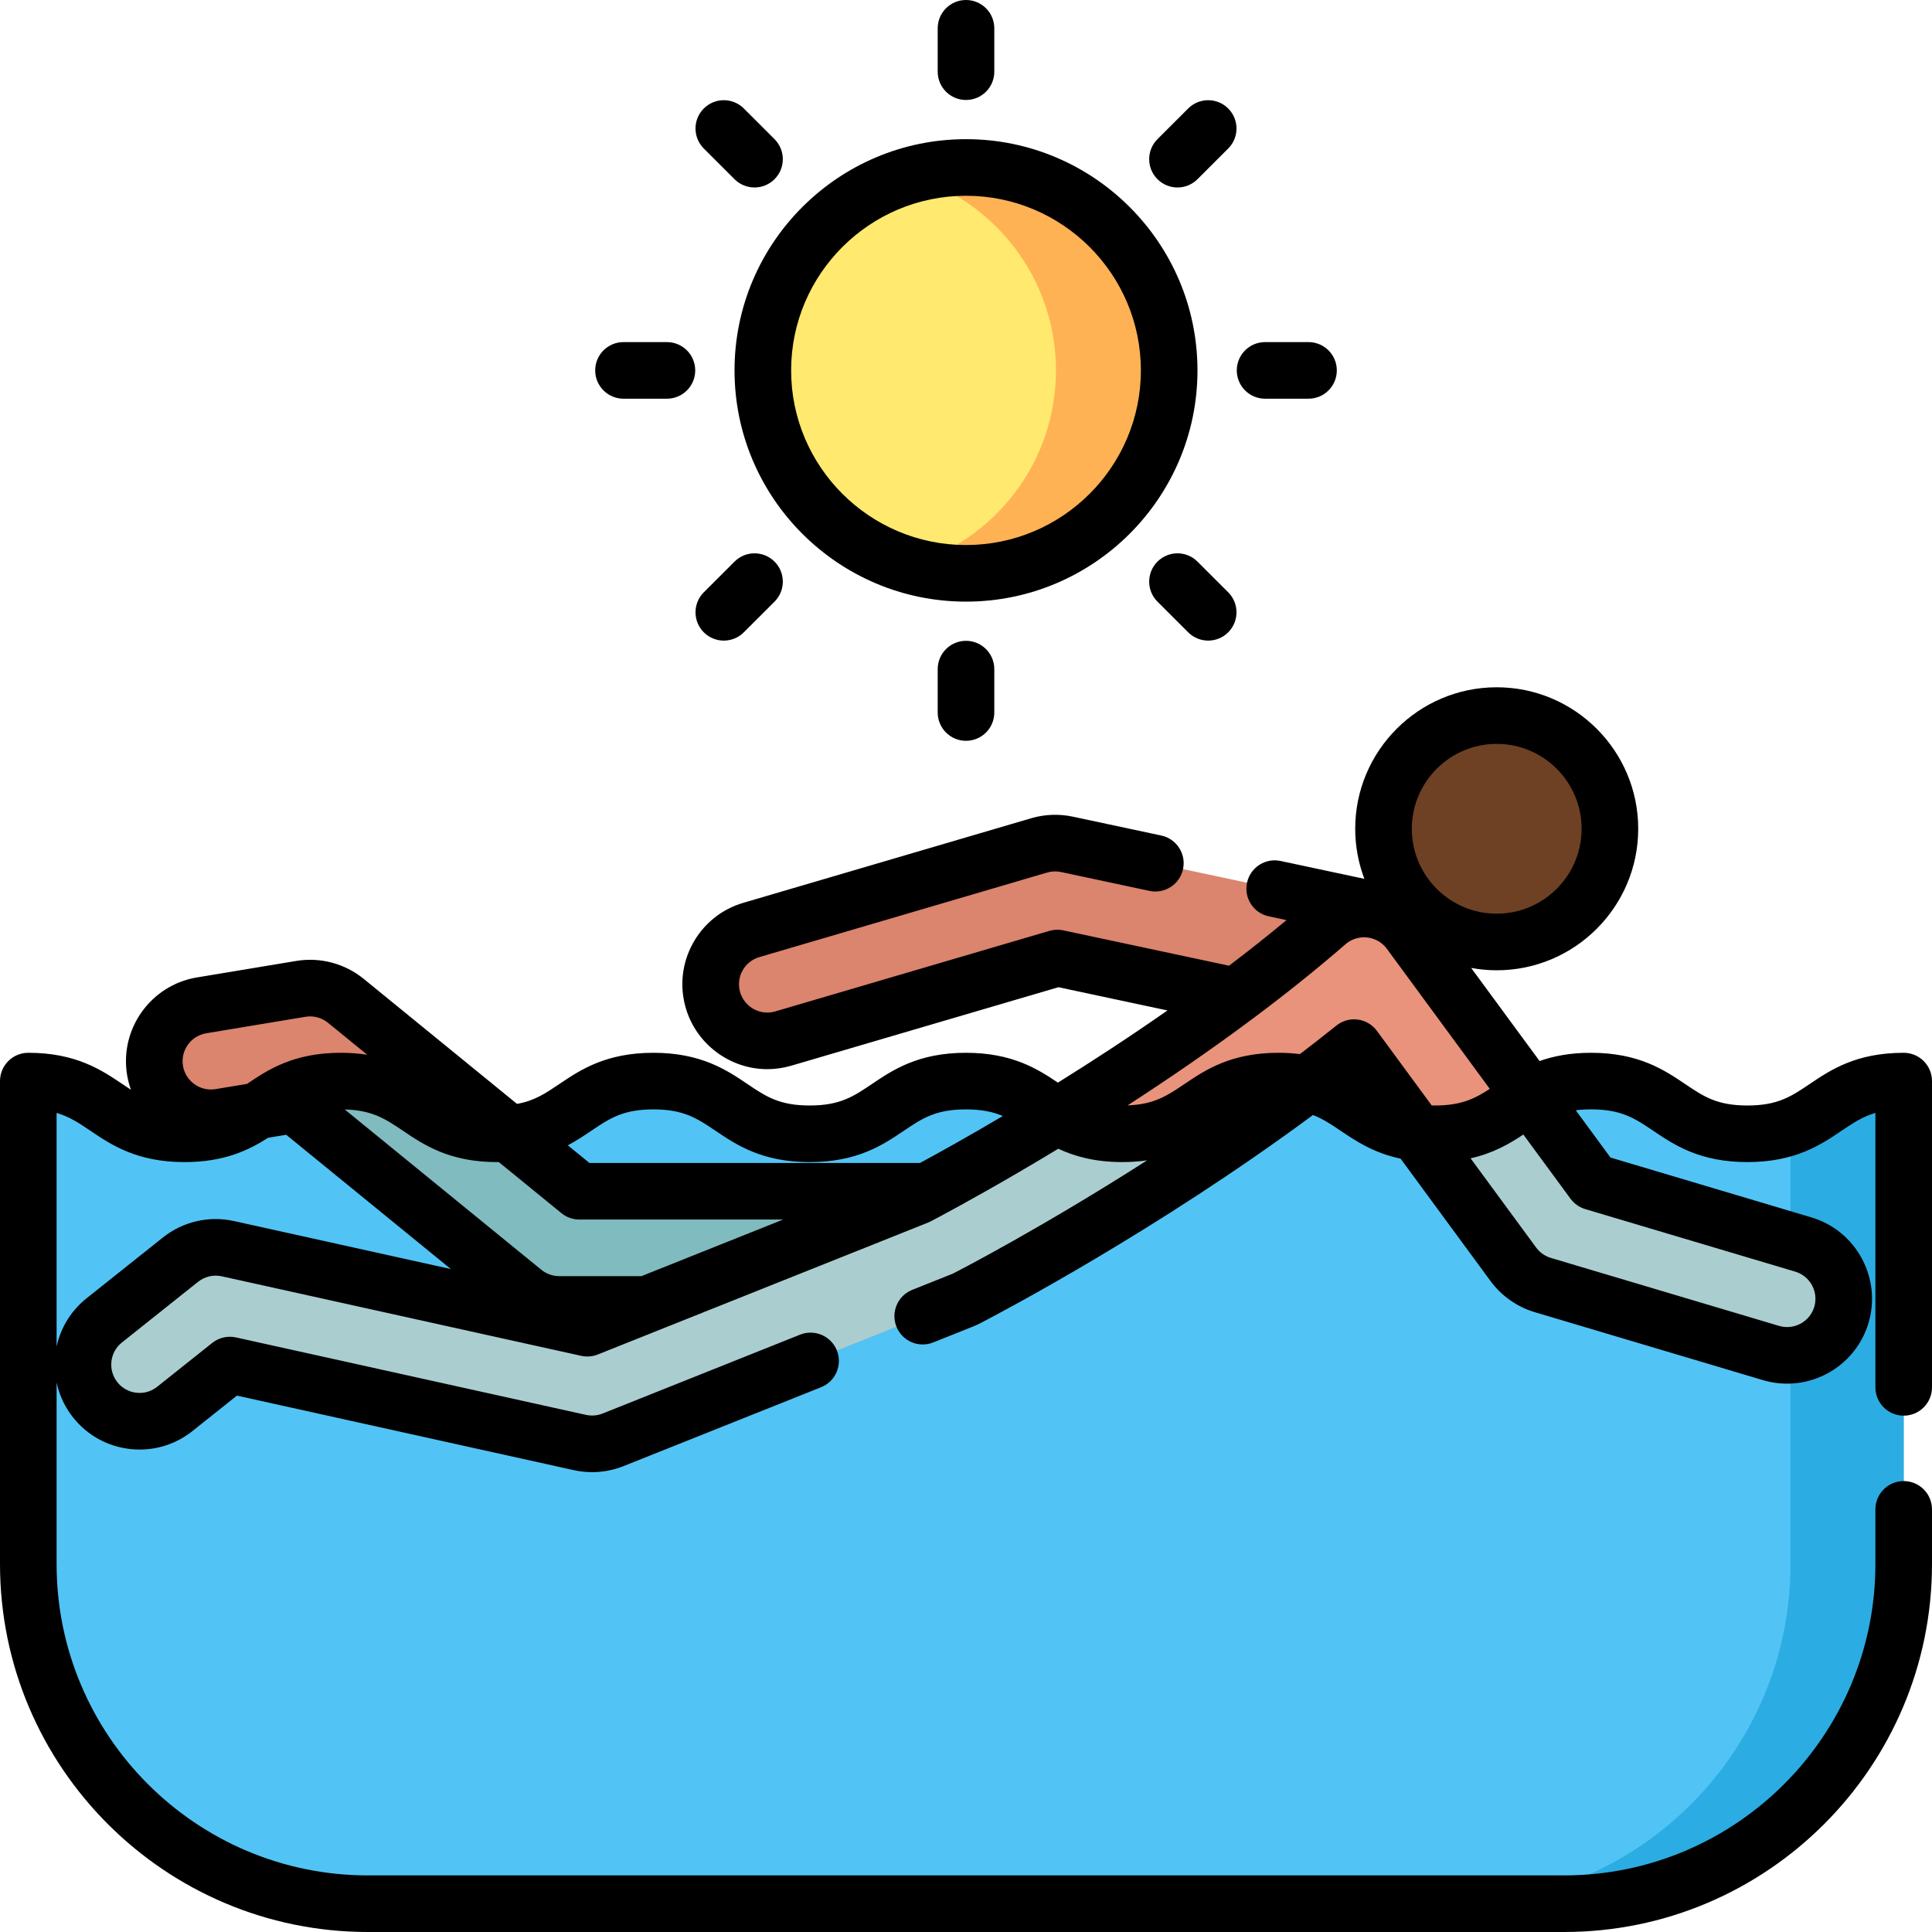 <?xml version="1.0" encoding="UTF-8"?>
<svg xmlns="http://www.w3.org/2000/svg" xmlns:xlink="http://www.w3.org/1999/xlink" id="Capa_1" x="0px" y="0px" viewBox="0 0 512 512" style="enable-background:new 0 0 512 512;" xml:space="preserve">
  <path style="fill:#51C4F5;" d="M504.5,286.5c-20.711,0-20.711,13.968-41.423,13.968S442.366,286.5,421.654,286.5 c-20.709,0-20.709,13.968-41.417,13.968c-20.709,0-20.709-13.968-41.418-13.968c-20.708,0-20.708,13.968-41.417,13.968 c-20.708,0-20.708-13.968-41.416-13.968c-20.705,0-20.705,13.968-41.411,13.968c-20.708,0-20.708-13.968-41.415-13.968 c-20.708,0-20.708,13.968-41.417,13.968c-20.708,0-20.708-13.968-41.416-13.968c-20.707,0-20.707,13.968-41.414,13.968 S28.206,286.5,7.5,286.5v128c0,49.706,40.294,90,90,90h317c49.706,0,90-40.294,90-90V286.5z"></path>
  <path style="fill:#2BADE3;" d="M474.5,298.615V414.5c0,49.706-40.294,90-90,90h30c49.706,0,90-40.294,90-90v-128 C488.512,286.5,484.859,294.819,474.5,298.615z"></path>
  <path style="fill:#DB846E;" d="M203.335,275.843c-6.485,0-12.464-4.238-14.385-10.776c-2.335-7.948,2.215-16.285,10.163-18.62 l76.281-22.41c2.393-0.703,4.921-0.798,7.357-0.278l81.871,17.46c8.102,1.728,13.27,9.696,11.541,17.798 c-1.728,8.102-9.692,13.271-17.799,11.542l-78.157-16.668l-72.638,21.34C206.159,275.645,204.734,275.843,203.335,275.843z"></path>
  <path style="fill:#E9937C;" d="M156.92,382.638c-1.085,0-2.171-0.118-3.241-0.354l-92.763-20.527l-14.585,11.62 c-6.479,5.163-15.916,4.094-21.078-2.385s-4.095-15.917,2.385-21.079l20.184-16.081c3.542-2.821,8.165-3.892,12.588-2.914 l95.239,21.075l87.53-34.96c6.51-3.411,64.588-34.285,108.47-72.461c3.164-2.752,7.337-4.055,11.501-3.591 c4.167,0.462,7.95,2.648,10.433,6.026l48.663,66.227l55.647,16.575c7.939,2.365,12.458,10.718,10.094,18.658 c-2.365,7.939-10.721,12.458-18.658,10.094l-60.472-18.012c-3.131-0.933-5.871-2.862-7.806-5.494l-42.195-57.424 c-46.721,37.525-100.11,65.137-102.558,66.396c-0.422,0.217-0.854,0.414-1.294,0.589l-92.521,36.953 C160.705,382.279,158.815,382.638,156.92,382.638z"></path>
  <path style="fill:#DB846E;" d="M249.44,345.685H148.189c-3.454,0-6.803-1.192-9.479-3.375l-60.753-49.544l-19.608,3.262 c-8.173,1.356-15.899-4.164-17.259-12.335s4.163-15.898,12.335-17.258l26.296-4.375c4.258-0.708,8.603,0.449,11.941,3.172 l61.868,50.454h95.91c8.284,0,15,6.716,15,15S257.724,345.685,249.44,345.685z"></path>
  <path style="fill:#AACED0;" d="M487.99,348.47c-2.37,7.94-10.72,12.45-18.66,10.09l-60.47-18.01c-3.13-0.93-5.88-2.86-7.81-5.5 l-25.61-34.86c1.47,0.18,3.06,0.28,4.8,0.28c13.35,0,18.09-5.8,25.32-9.94l16.68,22.7l55.65,16.58 C485.83,332.17,490.35,340.53,487.99,348.47z"></path>
  <path style="fill:#80BBBF;" d="M264.44,330.69c0,8.28-6.72,15-15,15H148.19c-3.46,0-6.8-1.2-9.48-3.38l-60.75-49.54l-9.68,1.61 c5.66-3.76,10.8-7.88,22.05-7.88c20.7,0,20.7,13.97,41.41,13.97c1.05,0,2.04-0.04,2.99-0.11h0.01l18.79,15.33h95.91 C257.72,315.69,264.44,322.4,264.44,330.69z"></path>
  <circle style="fill:#6E4124;" cx="396.64" cy="219.64" r="30"></circle>
  <path style="fill:#AACED0;" d="M346.45,287.25c-42.07,31.63-85.4,54.32-89.86,56.63c-0.13,0.07-0.23,0.12-0.29,0.15 c-0.24,0.12-0.48,0.24-0.73,0.35c-0.19,0.08-0.38,0.16-0.57,0.24l-0.4,0.16l-92.12,36.79c-1.78,0.71-3.66,1.07-5.56,1.07 c-1.09,0-2.17-0.12-3.24-0.36l-92.76-20.52l-14.59,11.62c-6.48,5.16-15.92,4.09-21.08-2.39s-4.09-15.91,2.39-21.08l20.18-16.08 c3.54-2.82,8.17-3.89,12.59-2.91l95.24,21.07l15.77-6.3l71.76-28.66c0.52-0.27,1.38-0.72,2.53-1.34c5.65-3.03,18.5-10.07,34.52-19.9 c4.22,2.58,9.13,4.68,17.17,4.68c20.71,0,20.71-13.97,41.42-13.97C341.73,286.5,344.24,286.78,346.45,287.25z"></path>
  <ellipse style="fill:#FFE96E;" cx="256" cy="98.16" rx="53.842" ry="53.779"></ellipse>
  <path style="fill:#FFB254;" d="M256,44.382c-5.208,0-10.237,0.753-15,2.131c22.434,6.49,38.842,27.148,38.842,51.648 c0,24.499-16.408,45.158-38.842,51.648c4.763,1.378,9.792,2.131,15,2.131c29.736,0,53.842-24.078,53.842-53.779 C309.842,68.459,285.736,44.382,256,44.382z"></path>
  <path d="M256,159.439c33.824,0,61.343-27.489,61.343-61.278S289.824,36.882,256,36.882s-61.343,27.49-61.343,61.279 S222.176,159.439,256,159.439z M256,51.882c25.554,0,46.343,20.761,46.343,46.279S281.554,144.439,256,144.439 s-46.343-20.76-46.343-46.278S230.446,51.882,256,51.882z"></path>
  <path d="M256,26.496c4.143,0,7.5-3.358,7.5-7.5V7.5c0-4.142-3.357-7.5-7.5-7.5s-7.5,3.358-7.5,7.5v11.496 C248.5,23.138,251.857,26.496,256,26.496z"></path>
  <path d="M248.5,177.325v11.496c0,4.142,3.357,7.5,7.5,7.5s7.5-3.358,7.5-7.5v-11.496c0-4.142-3.357-7.5-7.5-7.5 S248.5,173.183,248.5,177.325z"></path>
  <path d="M312.044,49.683c1.918,0,3.836-0.731,5.3-2.193l8.139-8.129c2.931-2.927,2.934-7.676,0.007-10.607 s-7.676-2.933-10.606-0.006l-8.139,8.129c-2.931,2.927-2.934,7.676-0.007,10.607C308.202,48.949,310.123,49.683,312.044,49.683z"></path>
  <path d="M191.817,169.767c1.918,0,3.836-0.731,5.3-2.193l8.139-8.129c2.931-2.927,2.934-7.676,0.007-10.607 c-2.927-2.93-7.676-2.934-10.606-0.006l-8.139,8.129c-2.931,2.927-2.934,7.676-0.007,10.607 C187.976,169.034,189.896,169.767,191.817,169.767z"></path>
  <path d="M335.259,105.661h11.509c4.143,0,7.5-3.358,7.5-7.5s-3.357-7.5-7.5-7.5h-11.509c-4.143,0-7.5,3.358-7.5,7.5 S331.116,105.661,335.259,105.661z"></path>
  <path d="M165.232,105.661h11.509c4.143,0,7.5-3.358,7.5-7.5s-3.357-7.5-7.5-7.5h-11.509c-4.143,0-7.5,3.358-7.5,7.5 S161.09,105.661,165.232,105.661z"></path>
  <path d="M317.344,148.832c-2.93-2.927-7.679-2.924-10.606,0.006c-2.927,2.931-2.924,7.68,0.007,10.607l8.139,8.129 c1.464,1.462,3.382,2.193,5.3,2.193c1.921,0,3.842-0.733,5.307-2.2c2.927-2.931,2.924-7.68-0.007-10.607L317.344,148.832z"></path>
  <path d="M194.656,47.489c1.464,1.462,3.382,2.193,5.3,2.193c1.921,0,3.842-0.733,5.307-2.2c2.927-2.931,2.924-7.68-0.007-10.607 l-8.139-8.129c-2.93-2.927-7.679-2.924-10.606,0.006c-2.927,2.931-2.924,7.68,0.007,10.607L194.656,47.489z"></path>
  <path d="M504.5,375.167c4.143,0,7.5-3.358,7.5-7.5V286.5c0-4.142-3.357-7.5-7.5-7.5c-12.648,0-19.444,4.583-24.905,8.266 c-4.908,3.31-8.455,5.702-16.518,5.702c-8.063,0-11.61-2.392-16.519-5.702c-5.46-3.683-12.256-8.266-24.904-8.266 c-5.551,0-9.973,0.883-13.651,2.185l-18.13-24.674c2.198,0.403,4.458,0.624,6.771,0.624c20.678,0,37.5-16.822,37.5-37.5 s-16.822-37.5-37.5-37.5s-37.5,16.822-37.5,37.5c0,4.67,0.865,9.139,2.431,13.266l-22.204-4.735 c-4.047-0.867-8.036,1.72-8.899,5.771c-0.864,4.051,1.72,8.036,5.771,8.899l4.696,1.001c-4.968,4.138-10.076,8.176-15.234,12.085 l-43.93-9.368c-1.221-0.261-2.483-0.212-3.679,0.139l-72.62,21.334c-0.71,0.207-1.433,0.312-2.146,0.312 c-3.298,0-6.252-2.214-7.185-5.388c-0.566-1.923-0.35-3.951,0.61-5.709c0.959-1.756,2.544-3.033,4.469-3.597l76.292-22.414 c1.183-0.349,2.45-0.398,3.669-0.137l23.433,4.998c4.051,0.865,8.036-1.719,8.899-5.771c0.864-4.051-1.72-8.036-5.771-8.899 l-23.429-4.997c-3.656-0.783-7.479-0.635-11.043,0.418L197,239.252c-5.768,1.69-10.53,5.526-13.41,10.802 c-2.882,5.278-3.534,11.363-1.836,17.131c2.796,9.511,11.668,16.154,21.575,16.154c2.131,0,4.263-0.306,6.354-0.914l70.818-20.805 l28.89,6.161c-10.082,7.047-19.989,13.493-29.038,19.126c-5.372-3.615-12.127-7.908-24.369-7.908c-12.646,0-19.44,4.583-24.9,8.267 c-4.906,3.31-8.451,5.701-16.511,5.701c-8.062,0-11.606-2.392-16.514-5.702c-5.46-3.683-12.255-8.266-24.901-8.266 c-12.647,0-19.442,4.583-24.903,8.266c-3.684,2.485-6.602,4.452-11.239,5.279l-40.622-33.13c-5.011-4.081-11.54-5.816-17.906-4.753 l-26.302,4.37c-12.235,2.037-20.533,13.65-18.497,25.89c0.223,1.342,0.568,2.633,1.011,3.871c-0.749-0.482-1.507-0.991-2.302-1.527 C26.94,283.583,20.146,279,7.5,279c-4.143,0-7.5,3.358-7.5,7.5v128C0,468.262,43.738,512,97.5,512h317 c53.762,0,97.5-43.738,97.5-97.5V400c0-4.142-3.357-7.5-7.5-7.5s-7.5,3.358-7.5,7.5v14.5c0,45.491-37.01,82.5-82.5,82.5h-317 C52.01,497,15,459.991,15,414.5v-48.12c0.719,3.353,2.187,6.525,4.387,9.285c3.745,4.701,9.097,7.662,15.067,8.337 c5.976,0.678,11.851-1.015,16.551-4.76l11.785-9.39l89.271,19.754c1.594,0.352,3.229,0.53,4.858,0.53c2.872,0,5.68-0.54,8.346-1.605 l52.332-20.902c3.847-1.536,5.719-5.9,4.183-9.747s-5.899-5.719-9.747-4.183l-52.332,20.902c-1.392,0.557-2.938,0.681-4.402,0.358 l-92.763-20.527c-2.209-0.49-4.523,0.046-6.294,1.457l-14.585,11.62c-1.566,1.248-3.529,1.813-5.516,1.586 c-1.99-0.225-3.774-1.212-5.022-2.779c-1.249-1.567-1.813-3.526-1.587-5.517s1.212-3.774,2.779-5.023l20.182-16.08 c1.781-1.418,4.078-1.947,6.296-1.458l95.239,21.075c1.469,0.326,3.004,0.2,4.402-0.358l87.53-34.96 c0.238-0.095,0.471-0.202,0.698-0.321c0.535-0.28,1.424-0.749,2.618-1.389c0.004-0.002,0.009-0.005,0.013-0.007 c5.311-2.844,16.754-9.116,31.178-17.853c4.273,2.004,9.621,3.539,16.934,3.539c2.398,0,4.584-0.166,6.593-0.458 c-27.712,17.744-49.706,29.116-51.125,29.846c-0.212,0.109-0.429,0.208-0.648,0.295l-10.472,4.183 c-3.847,1.536-5.72,5.9-4.184,9.747c1.536,3.847,5.899,5.719,9.747,4.183l10.013-3.999c0.017-0.007,0.034-0.011,0.051-0.018 l0.462-0.185c0.616-0.252,1.229-0.53,1.771-0.802c0.115-0.057,0.304-0.151,0.55-0.284c0.013-0.007,0.025-0.016,0.038-0.023 c5.161-2.679,46.634-24.506,87.754-54.958c2.642,1.017,4.83,2.486,7.383,4.208c3.982,2.686,8.685,5.842,15.839,7.359l23.833,32.435 c2.885,3.924,7.042,6.851,11.709,8.241l60.472,18.012c11.892,3.541,24.443-3.252,27.987-15.141 c3.54-11.89-3.252-24.445-15.142-27.987l-53.234-15.856l-9.204-12.526c1.223-0.155,2.563-0.239,4.06-0.239 c8.063,0,11.609,2.392,16.518,5.702c5.461,3.683,12.257,8.266,24.905,8.266s19.444-4.583,24.904-8.266 c3.061-2.064,5.592-3.771,9.019-4.764v72.728C497,371.809,500.357,375.167,504.5,375.167z M396.644,197.136 c12.406,0,22.5,10.093,22.5,22.5s-10.094,22.5-22.5,22.5s-22.5-10.093-22.5-22.5S384.237,197.136,396.644,197.136z M156.645,299.702 c4.908-3.31,8.454-5.702,16.516-5.702c8.061,0,11.605,2.392,16.513,5.702c5.46,3.683,12.255,8.266,24.902,8.266 c12.646,0,19.44-4.583,24.899-8.266c4.906-3.31,8.452-5.702,16.512-5.702c4.215,0,7.191,0.658,9.777,1.755 c-9.599,5.67-17.325,9.941-21.939,12.435h-87.623l-5.721-4.666C152.8,302.287,154.802,300.944,156.645,299.702z M169.99,338.19 h-21.8c-1.716,0-3.401-0.603-4.74-1.692L91.36,294.02c7.333,0.199,10.79,2.518,15.481,5.682c5.46,3.683,12.255,8.266,24.902,8.266 c0.151,0,0.291-0.009,0.44-0.01l16.607,13.544c1.339,1.092,3.013,1.688,4.74,1.688h54.015L169.99,338.19z M54.649,273.829 l26.303-4.371c2.12-0.353,4.299,0.225,5.968,1.584l10.403,8.484c-2.12-0.331-4.433-0.526-6.996-0.526 c-12.624,0-19.416,4.567-24.871,8.246l-8.329,1.385c-4.079,0.673-7.959-2.094-8.639-6.171 C47.81,278.379,50.574,274.507,54.649,273.829z M43.147,327.967l-20.184,16.08c-4.099,3.266-6.872,7.754-7.964,12.809v-61.918 c3.424,0.993,5.953,2.699,9.012,4.763c5.46,3.683,12.255,8.266,24.901,8.266c10.619,0,17.107-3.232,22.148-6.448l4.785-0.795 l43.638,35.586l-57.457-12.714C55.368,322.123,48.486,323.716,43.147,327.967z M338.818,279c-12.647,0-19.442,4.583-24.902,8.266 c-4.609,3.109-8.018,5.407-15.093,5.675c10.63-6.877,21.994-14.64,33.218-23.022c0.042-0.032,0.084-0.061,0.125-0.093 c8.334-6.228,16.588-12.795,24.404-19.594c1.579-1.372,3.672-2.025,5.752-1.796c0.251,0.028,0.5,0.07,0.745,0.122 c0.014,0.003,0.027,0.006,0.041,0.009l0,0c1.766,0.39,3.35,1.413,4.43,2.882l27.271,37.113c-4.013,2.62-7.608,4.407-14.571,4.407 c-0.282,0-0.545-0.01-0.816-0.015L364.9,273.191c-1.211-1.648-3.042-2.73-5.07-2.996c-2.03-0.266-4.075,0.308-5.67,1.589 c-3.2,2.57-6.432,5.091-9.678,7.562C342.728,279.13,340.857,279,338.818,279z M475.751,336.997c3.964,1.181,6.228,5.366,5.048,9.329 c-1.181,3.964-5.362,6.23-9.33,5.047l-60.472-18.012c-1.555-0.463-2.941-1.439-3.902-2.747l-17.375-23.645 c6.09-1.364,10.38-3.915,13.982-6.304l12.5,17.011c0.968,1.316,2.338,2.281,3.903,2.747L475.751,336.997z"></path>
  <g></g>
  <g></g>
  <g></g>
  <g></g>
  <g></g>
  <g></g>
  <g></g>
  <g></g>
  <g></g>
  <g></g>
  <g></g>
  <g></g>
  <g></g>
  <g></g>
  <g></g>
</svg>
